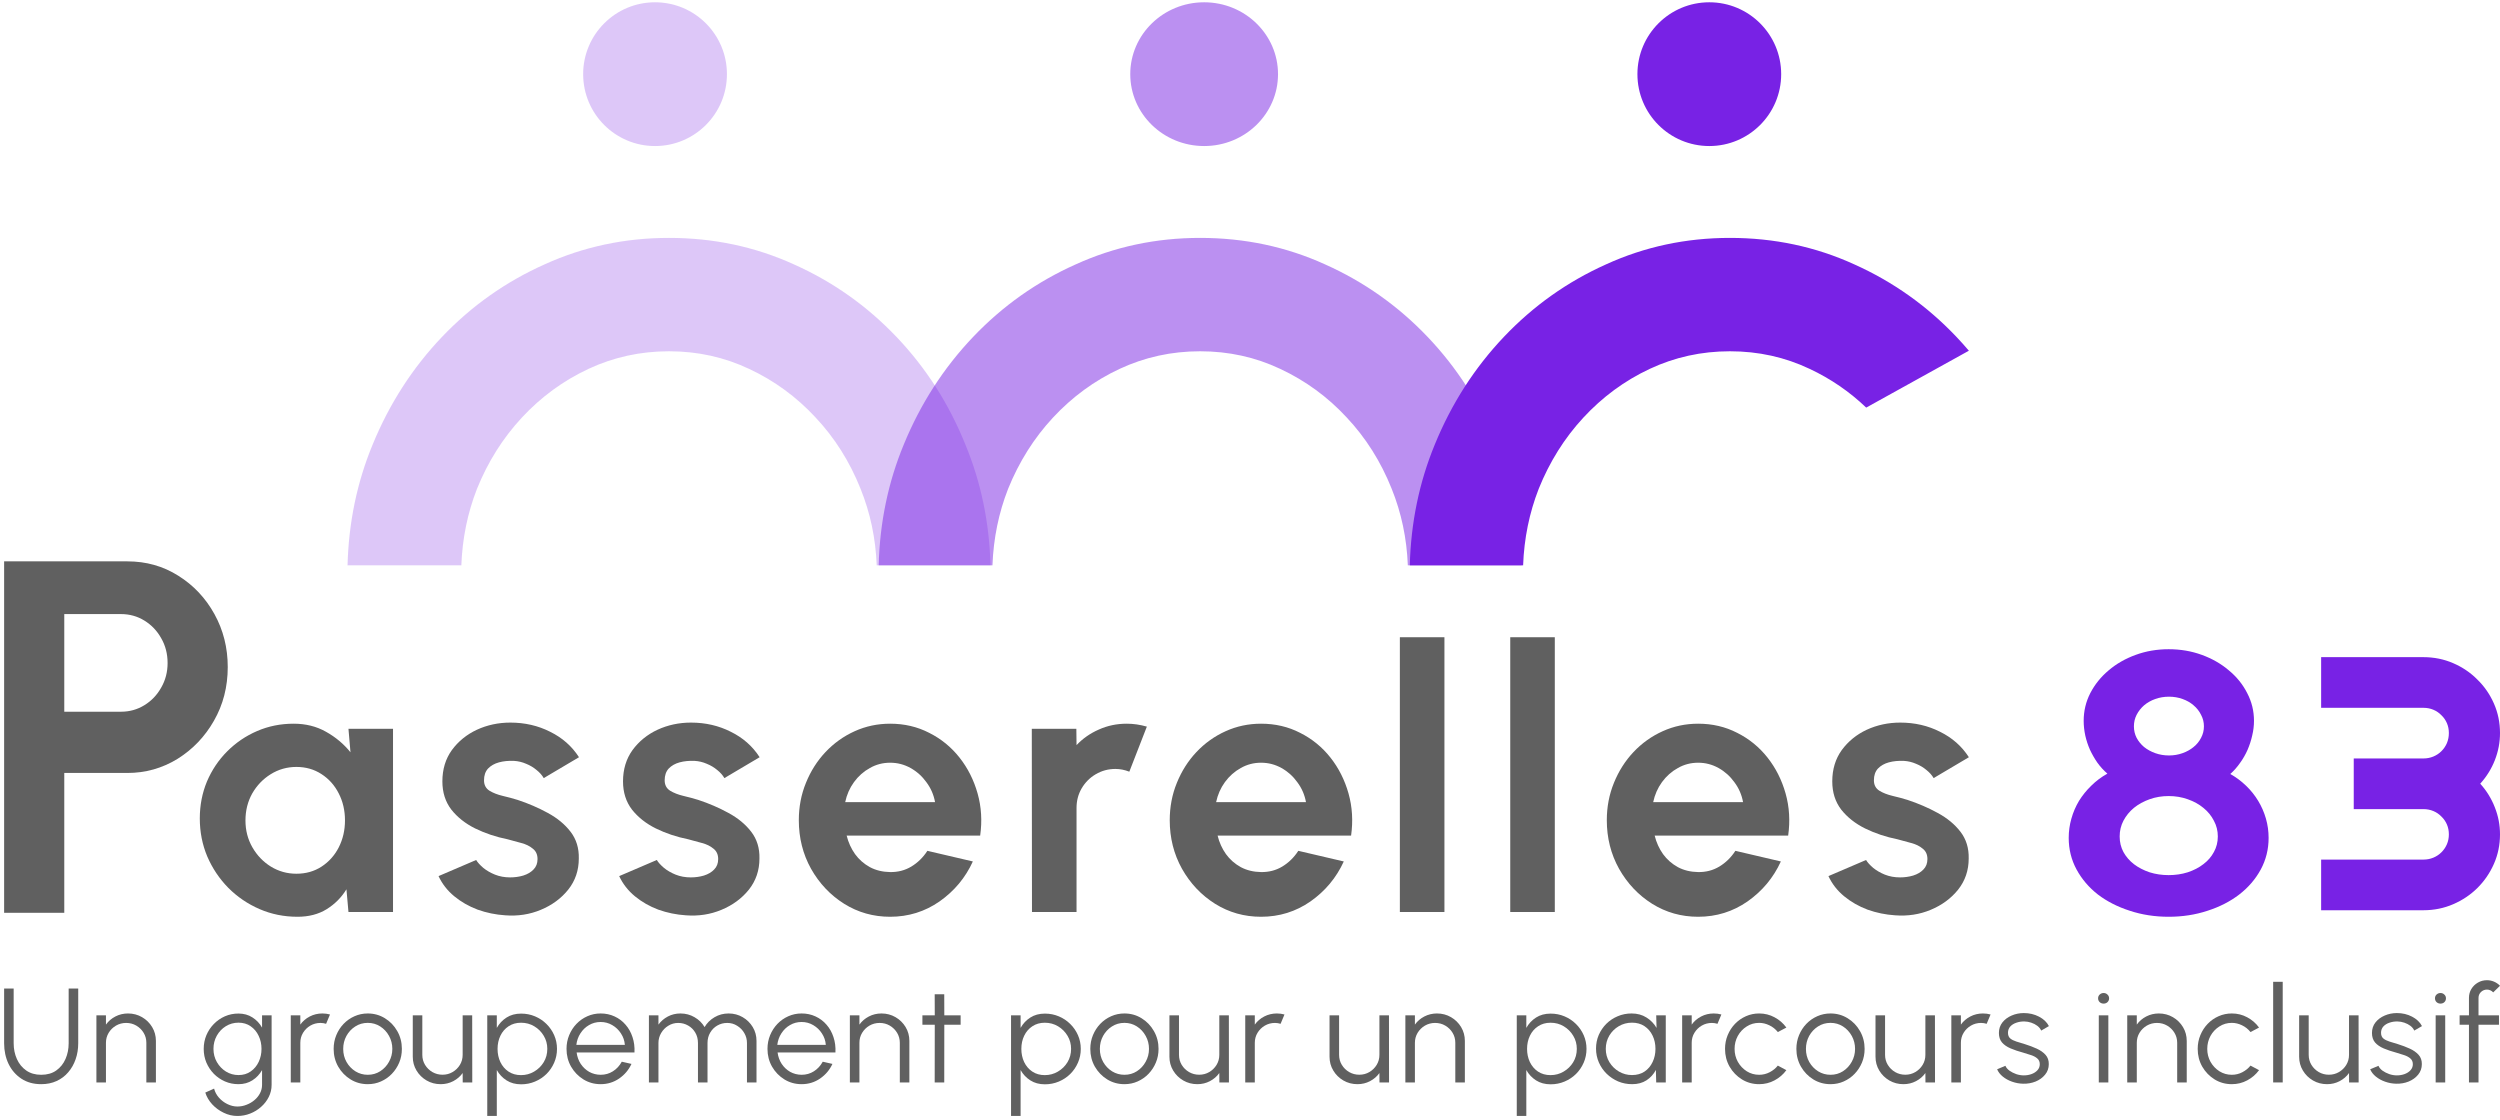 <svg xmlns:xlink="http://www.w3.org/1999/xlink" xmlns="http://www.w3.org/2000/svg" width="163" height="73" viewBox="0 0 163 73" fill="none">
<path d="M0.269 59.513V36.601H8.306C9.528 36.601 10.632 36.911 11.618 37.533C12.615 38.155 13.402 38.99 13.981 40.038C14.56 41.085 14.849 42.236 14.849 43.491C14.849 44.778 14.549 45.946 13.949 46.993C13.36 48.03 12.567 48.859 11.57 49.481C10.573 50.092 9.485 50.397 8.306 50.397H4.191V59.513H0.269ZM4.191 46.404H7.889C8.446 46.404 8.955 46.262 9.416 45.978C9.877 45.695 10.241 45.313 10.509 44.833C10.787 44.353 10.927 43.818 10.927 43.229C10.927 42.629 10.787 42.089 10.509 41.609C10.241 41.129 9.877 40.747 9.416 40.463C8.955 40.179 8.446 40.038 7.889 40.038H4.191V46.404Z" fill="#606060"/>
<path d="M22.72 47.519H25.625V59.463H22.72L22.588 57.982C22.263 58.516 21.83 58.949 21.291 59.284C20.759 59.61 20.128 59.773 19.397 59.773C18.516 59.773 17.691 59.606 16.921 59.272C16.151 58.938 15.472 58.476 14.884 57.886C14.305 57.297 13.848 56.616 13.515 55.844C13.19 55.072 13.027 54.244 13.027 53.36C13.027 52.508 13.182 51.708 13.491 50.959C13.809 50.211 14.249 49.554 14.813 48.989C15.377 48.423 16.027 47.981 16.766 47.663C17.504 47.344 18.298 47.185 19.147 47.185C19.933 47.185 20.636 47.36 21.255 47.711C21.882 48.061 22.414 48.507 22.851 49.048L22.72 47.519ZM19.326 56.967C19.945 56.967 20.493 56.812 20.969 56.501C21.445 56.19 21.819 55.772 22.088 55.247C22.358 54.713 22.493 54.128 22.493 53.491C22.493 52.846 22.358 52.261 22.088 51.736C21.819 51.202 21.441 50.78 20.957 50.469C20.481 50.159 19.937 50.004 19.326 50.004C18.715 50.004 18.155 50.163 17.647 50.481C17.147 50.792 16.746 51.21 16.444 51.736C16.151 52.261 16.004 52.846 16.004 53.491C16.004 54.136 16.154 54.721 16.456 55.247C16.758 55.772 17.159 56.19 17.659 56.501C18.167 56.812 18.723 56.967 19.326 56.967Z" fill="#606060"/>
<path d="M32.939 59.678C32.32 59.638 31.721 59.515 31.141 59.308C30.57 59.093 30.062 58.802 29.617 58.436C29.173 58.07 28.831 57.632 28.593 57.122L31.046 56.071C31.141 56.23 31.296 56.401 31.51 56.585C31.725 56.76 31.979 56.907 32.273 57.026C32.574 57.146 32.904 57.206 33.261 57.206C33.562 57.206 33.848 57.166 34.118 57.086C34.396 56.999 34.618 56.867 34.785 56.692C34.96 56.517 35.047 56.29 35.047 56.011C35.047 55.717 34.944 55.49 34.737 55.331C34.539 55.163 34.285 55.04 33.975 54.96C33.674 54.873 33.38 54.793 33.094 54.721C32.34 54.57 31.637 54.335 30.986 54.017C30.343 53.698 29.823 53.288 29.427 52.786C29.038 52.277 28.843 51.664 28.843 50.947C28.843 50.159 29.049 49.478 29.462 48.905C29.883 48.332 30.427 47.89 31.094 47.579C31.768 47.269 32.495 47.113 33.273 47.113C34.217 47.113 35.083 47.312 35.869 47.711C36.662 48.101 37.289 48.654 37.75 49.371L35.452 50.732C35.341 50.541 35.186 50.366 34.987 50.207C34.789 50.039 34.563 49.904 34.309 49.801C34.055 49.689 33.789 49.626 33.511 49.609C33.154 49.594 32.828 49.626 32.535 49.705C32.241 49.785 32.003 49.92 31.82 50.111C31.645 50.302 31.558 50.557 31.558 50.876C31.558 51.178 31.677 51.405 31.915 51.556C32.153 51.7 32.439 51.811 32.773 51.891C33.114 51.97 33.439 52.058 33.749 52.154C34.448 52.384 35.102 52.667 35.714 53.002C36.333 53.336 36.829 53.746 37.202 54.232C37.575 54.717 37.754 55.299 37.738 55.975C37.738 56.748 37.508 57.425 37.047 58.006C36.587 58.579 35.992 59.017 35.261 59.32C34.539 59.622 33.765 59.742 32.939 59.678Z" fill="#606060"/>
<path d="M44.718 59.678C44.098 59.638 43.499 59.515 42.919 59.308C42.348 59.093 41.84 58.802 41.395 58.436C40.951 58.07 40.609 57.632 40.371 57.122L42.824 56.071C42.919 56.23 43.074 56.401 43.289 56.585C43.503 56.76 43.757 56.907 44.051 57.026C44.352 57.146 44.682 57.206 45.039 57.206C45.341 57.206 45.627 57.166 45.896 57.086C46.174 56.999 46.397 56.867 46.563 56.692C46.738 56.517 46.825 56.29 46.825 56.011C46.825 55.717 46.722 55.49 46.516 55.331C46.317 55.163 46.063 55.04 45.754 54.96C45.452 54.873 45.158 54.793 44.872 54.721C44.118 54.57 43.416 54.335 42.765 54.017C42.122 53.698 41.602 53.288 41.205 52.786C40.816 52.277 40.621 51.664 40.621 50.947C40.621 50.159 40.828 49.478 41.24 48.905C41.661 48.332 42.205 47.89 42.872 47.579C43.547 47.269 44.273 47.113 45.051 47.113C45.996 47.113 46.861 47.312 47.647 47.711C48.441 48.101 49.068 48.654 49.528 49.371L47.23 50.732C47.119 50.541 46.964 50.366 46.766 50.207C46.567 50.039 46.341 49.904 46.087 49.801C45.833 49.689 45.567 49.626 45.289 49.609C44.932 49.594 44.606 49.626 44.313 49.705C44.019 49.785 43.781 49.92 43.598 50.111C43.424 50.302 43.336 50.557 43.336 50.876C43.336 51.178 43.455 51.405 43.694 51.556C43.932 51.7 44.217 51.811 44.551 51.891C44.892 51.97 45.218 52.058 45.527 52.154C46.226 52.384 46.881 52.667 47.492 53.002C48.111 53.336 48.607 53.746 48.98 54.232C49.353 54.717 49.532 55.299 49.516 55.975C49.516 56.748 49.286 57.425 48.826 58.006C48.365 58.579 47.77 59.017 47.039 59.32C46.317 59.622 45.543 59.742 44.718 59.678Z" fill="#606060"/>
<path d="M58.036 59.773C56.941 59.773 55.941 59.491 55.036 58.925C54.139 58.36 53.42 57.6 52.88 56.644C52.348 55.689 52.083 54.634 52.083 53.479C52.083 52.611 52.237 51.799 52.547 51.043C52.856 50.278 53.281 49.609 53.821 49.036C54.369 48.455 55.004 48.001 55.726 47.675C56.449 47.348 57.219 47.185 58.036 47.185C58.965 47.185 59.815 47.384 60.584 47.782C61.362 48.172 62.021 48.71 62.561 49.395C63.101 50.079 63.494 50.86 63.74 51.736C63.986 52.611 64.042 53.527 63.907 54.483H55.202C55.313 54.928 55.496 55.331 55.75 55.689C56.004 56.039 56.326 56.322 56.715 56.537C57.103 56.744 57.544 56.851 58.036 56.859C58.544 56.867 59.005 56.748 59.417 56.501C59.838 56.246 60.188 55.904 60.465 55.474L63.43 56.167C62.946 57.226 62.224 58.093 61.263 58.77C60.303 59.439 59.227 59.773 58.036 59.773ZM55.107 52.297H60.965C60.878 51.819 60.692 51.389 60.406 51.007C60.128 50.617 59.783 50.306 59.37 50.075C58.957 49.844 58.513 49.729 58.036 49.729C57.56 49.729 57.119 49.844 56.715 50.075C56.31 50.298 55.964 50.605 55.679 50.995C55.401 51.377 55.21 51.811 55.107 52.297Z" fill="#606060"/>
<path d="M67.285 59.463L67.273 47.519H70.178L70.19 48.582C70.595 48.152 71.079 47.814 71.643 47.567C72.207 47.312 72.814 47.185 73.465 47.185C73.901 47.185 74.338 47.249 74.775 47.376L73.632 50.314C73.33 50.195 73.028 50.135 72.727 50.135C72.258 50.135 71.83 50.251 71.441 50.481C71.06 50.704 70.754 51.011 70.524 51.401C70.301 51.783 70.19 52.209 70.19 52.679V59.463H67.285Z" fill="#606060"/>
<path d="M82.221 59.773C81.125 59.773 80.125 59.491 79.22 58.925C78.323 58.36 77.605 57.6 77.065 56.644C76.533 55.689 76.267 54.634 76.267 53.479C76.267 52.611 76.422 51.799 76.731 51.043C77.041 50.278 77.466 49.609 78.005 49.036C78.553 48.455 79.188 48.001 79.911 47.675C80.633 47.348 81.403 47.185 82.221 47.185C83.149 47.185 83.999 47.384 84.769 47.782C85.547 48.172 86.206 48.71 86.746 49.395C87.285 50.079 87.678 50.86 87.924 51.736C88.17 52.611 88.226 53.527 88.091 54.483H79.387C79.498 54.928 79.68 55.331 79.934 55.689C80.188 56.039 80.51 56.322 80.899 56.537C81.288 56.744 81.728 56.851 82.221 56.859C82.729 56.867 83.189 56.748 83.602 56.501C84.023 56.246 84.372 55.904 84.65 55.474L87.615 56.167C87.13 57.226 86.408 58.093 85.448 58.77C84.487 59.439 83.411 59.773 82.221 59.773ZM79.291 52.297H85.15C85.062 51.819 84.876 51.389 84.59 51.007C84.312 50.617 83.967 50.306 83.554 50.075C83.141 49.844 82.697 49.729 82.221 49.729C81.744 49.729 81.304 49.844 80.899 50.075C80.494 50.298 80.149 50.605 79.863 50.995C79.585 51.377 79.395 51.811 79.291 52.297Z" fill="#606060"/>
<path d="M91.271 59.463V41.548H94.177V59.463H91.271Z" fill="#606060"/>
<path d="M98.468 59.463V41.548H101.373V59.463H98.468Z" fill="#606060"/>
<path d="M110.718 59.773C109.622 59.773 108.622 59.491 107.717 58.925C106.82 58.36 106.102 57.6 105.562 56.644C105.03 55.689 104.764 54.634 104.764 53.479C104.764 52.611 104.919 51.799 105.228 51.043C105.538 50.278 105.963 49.609 106.502 49.036C107.05 48.455 107.685 48.001 108.408 47.675C109.13 47.348 109.9 47.185 110.718 47.185C111.647 47.185 112.496 47.384 113.266 47.782C114.044 48.172 114.703 48.71 115.243 49.395C115.782 50.079 116.175 50.86 116.421 51.736C116.668 52.611 116.723 53.527 116.588 54.483H107.884C107.995 54.928 108.177 55.331 108.431 55.689C108.686 56.039 109.007 56.322 109.396 56.537C109.785 56.744 110.226 56.851 110.718 56.859C111.226 56.867 111.686 56.748 112.099 56.501C112.52 56.246 112.869 55.904 113.147 55.474L116.112 56.167C115.628 57.226 114.905 58.093 113.945 58.77C112.984 59.439 111.908 59.773 110.718 59.773ZM107.788 52.297H113.647C113.56 51.819 113.373 51.389 113.087 51.007C112.809 50.617 112.464 50.306 112.051 50.075C111.639 49.844 111.194 49.729 110.718 49.729C110.241 49.729 109.801 49.844 109.396 50.075C108.991 50.298 108.646 50.605 108.36 50.995C108.082 51.377 107.892 51.811 107.788 52.297Z" fill="#606060"/>
<path d="M123.56 59.678C122.941 59.638 122.342 59.515 121.762 59.308C121.191 59.093 120.683 58.802 120.238 58.436C119.793 58.07 119.452 57.632 119.214 57.122L121.667 56.071C121.762 56.23 121.917 56.401 122.131 56.585C122.346 56.76 122.6 56.907 122.893 57.026C123.195 57.146 123.524 57.206 123.882 57.206C124.183 57.206 124.469 57.166 124.739 57.086C125.017 56.999 125.239 56.867 125.406 56.692C125.58 56.517 125.668 56.29 125.668 56.011C125.668 55.717 125.565 55.49 125.358 55.331C125.16 55.163 124.906 55.04 124.596 54.96C124.294 54.873 124.001 54.793 123.715 54.721C122.961 54.57 122.258 54.335 121.607 54.017C120.964 53.698 120.444 53.288 120.047 52.786C119.658 52.277 119.464 51.664 119.464 50.947C119.464 50.159 119.67 49.478 120.083 48.905C120.504 48.332 121.048 47.89 121.714 47.579C122.389 47.269 123.116 47.113 123.894 47.113C124.838 47.113 125.704 47.312 126.489 47.711C127.283 48.101 127.91 48.654 128.371 49.371L126.073 50.732C125.962 50.541 125.807 50.366 125.608 50.207C125.41 50.039 125.184 49.904 124.93 49.801C124.675 49.689 124.41 49.626 124.132 49.609C123.774 49.594 123.449 49.626 123.155 49.705C122.862 49.785 122.623 49.92 122.441 50.111C122.266 50.302 122.179 50.557 122.179 50.876C122.179 51.178 122.298 51.405 122.536 51.556C122.774 51.7 123.06 51.811 123.393 51.891C123.735 51.97 124.06 52.058 124.37 52.154C125.068 52.384 125.723 52.667 126.335 53.002C126.954 53.336 127.45 53.746 127.823 54.232C128.196 54.717 128.375 55.299 128.359 55.975C128.359 56.748 128.129 57.425 127.668 58.006C127.208 58.579 126.612 59.017 125.882 59.32C125.16 59.622 124.386 59.742 123.56 59.678Z" fill="#606060"/>
<path d="M147.913 54.63C147.913 55.374 147.742 56.06 147.402 56.69C147.061 57.319 146.592 57.863 145.996 58.324C145.408 58.776 144.718 59.129 143.929 59.382C143.139 59.643 142.295 59.773 141.396 59.773C140.498 59.773 139.654 59.643 138.864 59.382C138.074 59.129 137.381 58.776 136.785 58.324C136.196 57.863 135.732 57.319 135.391 56.69C135.05 56.06 134.88 55.374 134.88 54.63C134.88 54.2 134.938 53.782 135.054 53.376C135.17 52.961 135.337 52.574 135.554 52.213C135.778 51.853 136.045 51.523 136.355 51.224C136.665 50.917 137.013 50.656 137.401 50.441C137.161 50.234 136.944 49.996 136.75 49.728C136.564 49.459 136.402 49.175 136.262 48.876C136.131 48.577 136.03 48.27 135.96 47.956C135.891 47.633 135.856 47.315 135.856 47.001C135.856 46.356 135.999 45.754 136.286 45.194C136.58 44.626 136.979 44.131 137.482 43.709C137.985 43.28 138.574 42.942 139.248 42.697C139.921 42.451 140.638 42.329 141.396 42.329C142.163 42.329 142.883 42.451 143.557 42.697C144.231 42.942 144.819 43.28 145.322 43.709C145.834 44.131 146.232 44.626 146.519 45.194C146.813 45.754 146.96 46.356 146.96 47.001C146.96 47.315 146.922 47.633 146.844 47.956C146.774 48.27 146.674 48.581 146.542 48.888C146.41 49.187 146.248 49.471 146.054 49.739C145.868 50.008 145.655 50.249 145.415 50.464C145.795 50.679 146.139 50.936 146.449 51.235C146.759 51.534 147.022 51.864 147.239 52.225C147.456 52.585 147.622 52.969 147.739 53.376C147.855 53.782 147.913 54.2 147.913 54.63ZM143.696 47.357C143.696 47.089 143.634 46.839 143.51 46.609C143.394 46.371 143.232 46.164 143.023 45.988C142.821 45.811 142.581 45.673 142.302 45.574C142.024 45.474 141.729 45.424 141.42 45.424C141.102 45.424 140.804 45.474 140.525 45.574C140.246 45.673 140.003 45.811 139.793 45.988C139.592 46.164 139.429 46.371 139.306 46.609C139.189 46.839 139.131 47.089 139.131 47.357C139.131 47.626 139.189 47.875 139.306 48.105C139.429 48.335 139.592 48.535 139.793 48.704C140.003 48.872 140.246 49.007 140.525 49.106C140.804 49.206 141.102 49.256 141.42 49.256C141.729 49.256 142.024 49.206 142.302 49.106C142.581 49.007 142.821 48.872 143.023 48.704C143.232 48.535 143.394 48.335 143.51 48.105C143.634 47.875 143.696 47.626 143.696 47.357ZM144.602 54.538C144.602 54.169 144.517 53.828 144.347 53.514C144.184 53.191 143.956 52.911 143.661 52.673C143.375 52.436 143.034 52.248 142.639 52.11C142.252 51.972 141.838 51.903 141.396 51.903C140.955 51.903 140.541 51.972 140.154 52.11C139.766 52.248 139.426 52.436 139.131 52.673C138.845 52.911 138.616 53.191 138.446 53.514C138.283 53.828 138.202 54.169 138.202 54.538C138.202 54.906 138.283 55.243 138.446 55.55C138.616 55.857 138.845 56.122 139.131 56.344C139.426 56.567 139.766 56.743 140.154 56.874C140.541 56.996 140.955 57.058 141.396 57.058C141.838 57.058 142.252 56.996 142.639 56.874C143.034 56.743 143.375 56.567 143.661 56.344C143.956 56.122 144.184 55.857 144.347 55.55C144.517 55.243 144.602 54.906 144.602 54.538Z" fill="#7822E5"/>
<path d="M163 54.4C163 55.082 162.868 55.723 162.605 56.321C162.342 56.92 161.982 57.445 161.525 57.898C161.076 58.343 160.549 58.696 159.945 58.956C159.341 59.217 158.695 59.348 158.005 59.348H151.338V56.045H158.005C158.238 56.045 158.454 56.003 158.656 55.919C158.857 55.834 159.031 55.719 159.178 55.573C159.333 55.42 159.453 55.243 159.539 55.044C159.624 54.844 159.666 54.63 159.666 54.4C159.666 54.169 159.624 53.955 159.539 53.755C159.453 53.556 159.333 53.383 159.178 53.237C159.031 53.084 158.857 52.965 158.656 52.881C158.454 52.796 158.238 52.754 158.005 52.754H153.464V49.452H158.005C158.238 49.452 158.454 49.409 158.656 49.325C158.857 49.241 159.031 49.126 159.178 48.98C159.333 48.826 159.453 48.65 159.539 48.45C159.624 48.243 159.666 48.025 159.666 47.794C159.666 47.564 159.624 47.35 159.539 47.15C159.453 46.951 159.333 46.778 159.178 46.632C159.031 46.479 158.857 46.36 158.656 46.276C158.454 46.191 158.238 46.149 158.005 46.149H151.338V42.846H158.005C158.695 42.846 159.341 42.977 159.945 43.238C160.549 43.498 161.076 43.855 161.525 44.308C161.982 44.753 162.342 45.274 162.605 45.873C162.868 46.471 163 47.112 163 47.794C163 48.401 162.888 48.991 162.663 49.567C162.439 50.134 162.121 50.644 161.711 51.097C162.121 51.55 162.439 52.064 162.663 52.639C162.888 53.207 163 53.794 163 54.4Z" fill="#7822E5"/>
<path fill-rule="evenodd" clip-rule="evenodd" d="M64.58 36.861C64.508 34.073 63.963 31.45 62.947 28.993C61.874 26.327 60.374 23.984 58.45 21.964C56.525 19.944 54.297 18.369 51.764 17.238C49.232 16.086 46.517 15.511 43.62 15.511C40.743 15.511 38.039 16.086 35.507 17.238C32.974 18.369 30.746 19.944 28.821 21.964C26.896 23.984 25.387 26.327 24.293 28.993C23.277 31.45 22.733 34.073 22.66 36.861H30.079C30.146 35.101 30.486 33.438 31.1 31.871C31.809 30.114 32.782 28.569 34.017 27.236C35.273 25.882 36.722 24.822 38.363 24.054C40.004 23.287 41.756 22.903 43.62 22.903C45.484 22.903 47.226 23.287 48.847 24.054C50.488 24.822 51.926 25.872 53.162 27.205C54.418 28.538 55.401 30.094 56.11 31.871C56.742 33.438 57.093 35.101 57.161 36.861H64.58Z" fill="#7822E5" fill-opacity="0.25"/>
<path fill-rule="evenodd" clip-rule="evenodd" d="M99.209 36.861C99.137 34.073 98.593 31.45 97.577 28.993C96.503 26.327 95.004 23.984 93.079 21.964C91.155 19.944 88.926 18.369 86.394 17.238C83.861 16.086 81.147 15.511 78.249 15.511C75.373 15.511 72.668 16.086 70.136 17.238C67.603 18.369 65.375 19.944 63.45 21.964C61.526 23.984 60.016 26.327 58.922 28.993C57.906 31.45 57.362 34.073 57.29 36.861H64.708C64.775 35.101 65.115 33.438 65.729 31.871C66.439 30.114 67.411 28.569 68.647 27.236C69.903 25.882 71.351 24.822 72.992 24.054C74.633 23.287 76.386 22.903 78.249 22.903C80.113 22.903 81.856 23.287 83.476 24.054C85.117 24.822 86.556 25.872 87.792 27.205C89.048 28.538 90.03 30.094 90.739 31.871C91.371 33.438 91.722 35.101 91.79 36.861H99.209Z" fill="#7822E5" fill-opacity="0.5"/>
<path fill-rule="evenodd" clip-rule="evenodd" d="M128.371 22.867C128.109 22.559 127.839 22.258 127.56 21.964C125.643 19.944 123.424 18.369 120.902 17.238C118.38 16.086 115.677 15.511 112.792 15.511C109.927 15.511 107.234 16.086 104.712 17.238C102.19 18.369 99.971 19.944 98.054 21.964C96.137 23.984 94.634 26.327 93.545 28.993C92.533 31.45 91.991 34.073 91.919 36.861H99.307C99.373 35.101 99.712 33.438 100.324 31.871C101.03 30.114 101.998 28.569 103.229 27.236C104.48 25.882 105.922 24.822 107.556 24.054C109.191 23.287 110.936 22.903 112.792 22.903C114.648 22.903 116.383 23.287 117.997 24.054C119.365 24.697 120.591 25.537 121.676 26.576L128.371 22.867Z" fill="#7822E5"/>
<path d="M47.396 4.835C47.396 7.424 45.297 9.522 42.709 9.522C40.121 9.522 38.022 7.424 38.022 4.835C38.022 2.247 40.121 0.149 42.709 0.149C45.297 0.149 47.396 2.247 47.396 4.835Z" fill="#7822E5" fill-opacity="0.25"/>
<path d="M83.327 4.835C83.327 7.424 81.17 9.522 78.51 9.522C75.85 9.522 73.693 7.424 73.693 4.835C73.693 2.247 75.85 0.149 78.51 0.149C81.17 0.149 83.327 2.247 83.327 4.835Z" fill="#7822E5" fill-opacity="0.5"/>
<path d="M116.133 4.835C116.133 7.424 114.035 9.522 111.447 9.522C108.858 9.522 106.76 7.424 106.76 4.835C106.76 2.247 108.858 0.149 111.447 0.149C114.035 0.149 116.133 2.247 116.133 4.835Z" fill="#7822E5"/>
<path d="M2.684 70.688C2.186 70.688 1.756 70.569 1.394 70.33C1.032 70.091 0.754 69.77 0.558 69.367C0.365 68.962 0.269 68.513 0.269 68.02V64.451H0.891V68.02C0.891 68.394 0.961 68.736 1.101 69.048C1.24 69.36 1.443 69.609 1.71 69.796C1.977 69.983 2.302 70.076 2.684 70.076C3.076 70.076 3.404 69.983 3.667 69.796C3.934 69.606 4.136 69.356 4.272 69.044C4.409 68.732 4.477 68.391 4.477 68.02V64.451H5.1V68.02C5.1 68.391 5.044 68.738 4.931 69.061C4.821 69.382 4.661 69.665 4.45 69.91C4.243 70.155 3.989 70.346 3.69 70.483C3.393 70.62 3.058 70.688 2.684 70.688Z" fill="#606060"/>
<path d="M10.165 67.867V70.575H9.542V67.99C9.542 67.751 9.483 67.533 9.364 67.338C9.245 67.143 9.087 66.987 8.888 66.87C8.689 66.753 8.468 66.695 8.225 66.695C7.985 66.695 7.764 66.753 7.562 66.87C7.364 66.987 7.205 67.143 7.086 67.338C6.968 67.533 6.908 67.751 6.908 67.99V70.575H6.286V66.201H6.908V66.804C7.066 66.583 7.27 66.406 7.522 66.275C7.774 66.144 8.049 66.078 8.345 66.078C8.68 66.078 8.986 66.159 9.262 66.319C9.538 66.479 9.757 66.695 9.92 66.966C10.083 67.237 10.165 67.538 10.165 67.867Z" fill="#606060"/>
<path d="M17.086 66.201H17.709V70.737C17.709 71.016 17.646 71.279 17.522 71.524C17.4 71.769 17.234 71.983 17.024 72.167C16.816 72.353 16.579 72.499 16.312 72.604C16.045 72.709 15.768 72.761 15.48 72.761C15.171 72.761 14.873 72.692 14.586 72.552C14.298 72.415 14.047 72.231 13.834 72.001C13.623 71.77 13.474 71.515 13.385 71.235L13.959 70.977C14.015 71.196 14.12 71.392 14.274 71.567C14.431 71.745 14.615 71.885 14.826 71.987C15.04 72.092 15.258 72.145 15.48 72.145C15.685 72.145 15.882 72.107 16.072 72.031C16.264 71.958 16.436 71.858 16.588 71.729C16.742 71.601 16.863 71.451 16.953 71.279C17.041 71.11 17.086 70.929 17.086 70.737V69.77C16.932 70.044 16.723 70.266 16.459 70.435C16.198 70.604 15.894 70.688 15.547 70.688C15.235 70.688 14.942 70.629 14.666 70.509C14.393 70.389 14.153 70.225 13.945 70.015C13.738 69.802 13.574 69.557 13.456 69.28C13.34 69.003 13.282 68.706 13.282 68.388C13.282 68.07 13.34 67.772 13.456 67.496C13.574 67.216 13.738 66.971 13.945 66.761C14.153 66.548 14.393 66.382 14.666 66.262C14.942 66.142 15.235 66.083 15.547 66.083C15.894 66.083 16.198 66.167 16.459 66.336C16.723 66.503 16.932 66.724 17.086 67.001V66.201ZM15.551 70.094C15.86 70.094 16.125 70.015 16.347 69.857C16.573 69.7 16.746 69.491 16.868 69.232C16.99 68.972 17.05 68.691 17.05 68.388C17.05 68.076 16.988 67.791 16.863 67.535C16.742 67.275 16.568 67.068 16.343 66.914C16.118 66.756 15.854 66.678 15.551 66.678C15.249 66.678 14.973 66.755 14.724 66.909C14.477 67.061 14.282 67.267 14.136 67.526C13.991 67.786 13.918 68.073 13.918 68.388C13.918 68.703 13.993 68.99 14.141 69.249C14.289 69.506 14.486 69.712 14.733 69.866C14.982 70.018 15.255 70.094 15.551 70.094Z" fill="#606060"/>
<path d="M18.958 70.575V66.201H19.581V66.804C19.738 66.583 19.942 66.406 20.195 66.275C20.447 66.144 20.721 66.078 21.018 66.078C21.19 66.078 21.356 66.1 21.516 66.144L21.262 66.752C21.138 66.714 21.016 66.695 20.898 66.695C20.657 66.695 20.436 66.753 20.235 66.87C20.036 66.987 19.877 67.143 19.759 67.338C19.64 67.533 19.581 67.751 19.581 67.99V70.575H18.958Z" fill="#606060"/>
<path d="M23.978 70.688C23.569 70.688 23.195 70.585 22.857 70.378C22.522 70.171 22.253 69.894 22.052 69.547C21.853 69.197 21.754 68.811 21.754 68.388C21.754 68.067 21.811 67.768 21.927 67.491C22.043 67.211 22.201 66.966 22.403 66.756C22.608 66.543 22.845 66.377 23.115 66.258C23.385 66.138 23.673 66.078 23.978 66.078C24.387 66.078 24.759 66.182 25.095 66.389C25.433 66.596 25.701 66.874 25.9 67.224C26.102 67.574 26.202 67.962 26.202 68.388C26.202 68.706 26.145 69.003 26.029 69.28C25.913 69.557 25.753 69.802 25.548 70.015C25.347 70.225 25.111 70.389 24.841 70.509C24.574 70.629 24.287 70.688 23.978 70.688ZM23.978 70.076C24.28 70.076 24.552 69.999 24.792 69.844C25.035 69.687 25.227 69.48 25.366 69.223C25.508 68.966 25.58 68.688 25.58 68.388C25.58 68.082 25.508 67.8 25.366 67.544C25.224 67.284 25.031 67.077 24.788 66.922C24.547 66.768 24.278 66.691 23.978 66.691C23.675 66.691 23.403 66.769 23.16 66.927C22.919 67.081 22.728 67.287 22.586 67.544C22.446 67.8 22.377 68.082 22.377 68.388C22.377 68.703 22.449 68.988 22.595 69.245C22.74 69.499 22.934 69.701 23.177 69.853C23.421 70.002 23.687 70.076 23.978 70.076Z" fill="#606060"/>
<path d="M26.913 68.9V66.201H27.535V68.777C27.535 69.016 27.595 69.233 27.713 69.429C27.832 69.624 27.991 69.78 28.189 69.897C28.391 70.013 28.612 70.072 28.852 70.072C29.095 70.072 29.315 70.013 29.511 69.897C29.709 69.78 29.868 69.624 29.987 69.429C30.105 69.233 30.165 69.016 30.165 68.777V66.201H30.787L30.792 70.575H30.169L30.165 69.962C30.007 70.184 29.803 70.36 29.551 70.492C29.301 70.623 29.029 70.688 28.732 70.688C28.397 70.688 28.091 70.608 27.816 70.448C27.54 70.287 27.32 70.072 27.157 69.8C26.994 69.529 26.913 69.229 26.913 68.9Z" fill="#606060"/>
<path d="M32.392 72.761H31.769V66.201H32.392V67.019C32.546 66.742 32.757 66.517 33.024 66.345C33.291 66.173 33.608 66.087 33.976 66.087C34.299 66.087 34.602 66.147 34.883 66.266C35.168 66.386 35.417 66.552 35.631 66.765C35.844 66.975 36.012 67.219 36.133 67.496C36.255 67.772 36.316 68.07 36.316 68.388C36.316 68.706 36.255 69.004 36.133 69.284C36.012 69.564 35.844 69.811 35.631 70.023C35.417 70.234 35.168 70.398 34.883 70.518C34.602 70.637 34.299 70.697 33.976 70.697C33.608 70.697 33.291 70.611 33.024 70.439C32.757 70.267 32.546 70.043 32.392 69.766V72.761ZM33.971 66.682C33.66 66.682 33.389 66.759 33.157 66.914C32.929 67.065 32.752 67.269 32.628 67.526C32.503 67.783 32.441 68.07 32.441 68.388C32.441 68.7 32.502 68.986 32.623 69.245C32.748 69.504 32.924 69.712 33.153 69.866C33.384 70.021 33.657 70.098 33.971 70.098C34.28 70.098 34.563 70.022 34.821 69.87C35.082 69.719 35.291 69.515 35.448 69.258C35.606 68.999 35.684 68.709 35.684 68.388C35.684 68.076 35.607 67.791 35.453 67.535C35.299 67.275 35.093 67.068 34.834 66.914C34.576 66.759 34.289 66.682 33.971 66.682Z" fill="#606060"/>
<path d="M39.161 70.688C38.752 70.688 38.379 70.585 38.04 70.378C37.705 70.171 37.437 69.894 37.235 69.547C37.036 69.197 36.937 68.811 36.937 68.388C36.937 68.067 36.995 67.768 37.111 67.491C37.226 67.211 37.385 66.966 37.587 66.756C37.791 66.543 38.029 66.377 38.298 66.258C38.568 66.138 38.856 66.078 39.161 66.078C39.491 66.078 39.793 66.142 40.069 66.271C40.348 66.399 40.587 66.578 40.785 66.809C40.987 67.039 41.138 67.309 41.239 67.618C41.343 67.927 41.386 68.261 41.368 68.62H37.596C37.631 68.897 37.72 69.144 37.862 69.363C38.008 69.582 38.192 69.755 38.414 69.884C38.639 70.009 38.889 70.073 39.161 70.076C39.458 70.076 39.725 70 39.962 69.849C40.203 69.697 40.395 69.489 40.541 69.223L41.172 69.367C40.994 69.755 40.726 70.073 40.367 70.321C40.008 70.566 39.606 70.688 39.161 70.688ZM37.578 68.125H40.741C40.72 67.854 40.636 67.606 40.487 67.382C40.342 67.154 40.154 66.974 39.922 66.839C39.691 66.702 39.437 66.634 39.161 66.634C38.886 66.634 38.634 66.701 38.405 66.835C38.177 66.966 37.99 67.146 37.845 67.373C37.699 67.597 37.61 67.848 37.578 68.125Z" fill="#606060"/>
<path d="M42.309 70.575V66.201H42.931V66.804C43.092 66.583 43.296 66.406 43.545 66.275C43.794 66.144 44.067 66.078 44.364 66.078C44.699 66.078 45.006 66.16 45.285 66.323C45.564 66.484 45.782 66.698 45.939 66.966C46.096 66.698 46.312 66.484 46.588 66.323C46.864 66.16 47.17 66.078 47.505 66.078C47.84 66.078 48.145 66.159 48.421 66.319C48.697 66.479 48.916 66.695 49.08 66.966C49.243 67.237 49.324 67.538 49.324 67.867V70.575H48.702V68.003C48.702 67.77 48.644 67.554 48.528 67.356C48.412 67.157 48.257 66.998 48.061 66.879C47.868 66.756 47.653 66.695 47.416 66.695C47.178 66.695 46.962 66.752 46.766 66.866C46.574 66.976 46.419 67.131 46.304 67.329C46.188 67.525 46.13 67.749 46.13 68.003V70.575H45.507V68.003C45.507 67.749 45.449 67.525 45.334 67.329C45.218 67.131 45.062 66.976 44.867 66.866C44.671 66.752 44.454 66.695 44.217 66.695C43.983 66.695 43.768 66.756 43.572 66.879C43.376 66.998 43.221 67.157 43.105 67.356C42.989 67.554 42.931 67.77 42.931 68.003V70.575H42.309Z" fill="#606060"/>
<path d="M52.264 70.688C51.855 70.688 51.481 70.585 51.143 70.378C50.808 70.171 50.539 69.894 50.338 69.547C50.139 69.197 50.04 68.811 50.04 68.388C50.04 68.067 50.098 67.768 50.213 67.491C50.329 67.211 50.488 66.966 50.689 66.756C50.894 66.543 51.131 66.377 51.401 66.258C51.671 66.138 51.959 66.078 52.264 66.078C52.593 66.078 52.896 66.142 53.172 66.271C53.45 66.399 53.689 66.578 53.888 66.809C54.09 67.039 54.241 67.309 54.342 67.618C54.446 67.927 54.489 68.261 54.471 68.62H50.698C50.734 68.897 50.823 69.144 50.965 69.363C51.11 69.582 51.294 69.755 51.517 69.884C51.742 70.009 51.991 70.073 52.264 70.076C52.561 70.076 52.828 70 53.065 69.849C53.305 69.697 53.498 69.489 53.643 69.223L54.275 69.367C54.097 69.755 53.829 70.073 53.47 70.321C53.111 70.566 52.709 70.688 52.264 70.688ZM50.68 68.125H53.843C53.823 67.854 53.738 67.606 53.59 67.382C53.444 67.154 53.256 66.974 53.025 66.839C52.794 66.702 52.54 66.634 52.264 66.634C51.988 66.634 51.736 66.701 51.508 66.835C51.279 66.966 51.093 67.146 50.947 67.373C50.802 67.597 50.713 67.848 50.68 68.125Z" fill="#606060"/>
<path d="M59.291 67.867V70.575H58.668V67.99C58.668 67.751 58.608 67.533 58.49 67.338C58.371 67.143 58.212 66.987 58.014 66.87C57.815 66.753 57.594 66.695 57.351 66.695C57.111 66.695 56.89 66.753 56.688 66.87C56.489 66.987 56.331 67.143 56.212 67.338C56.093 67.533 56.034 67.751 56.034 67.99V70.575H55.411V66.201H56.034V66.804C56.191 66.583 56.396 66.406 56.648 66.275C56.9 66.144 57.174 66.078 57.471 66.078C57.806 66.078 58.112 66.159 58.388 66.319C58.663 66.479 58.883 66.695 59.046 66.966C59.209 67.237 59.291 67.538 59.291 67.867Z" fill="#606060"/>
<path d="M62.633 66.813H61.569L61.565 70.575H60.942L60.947 66.813H60.141V66.201H60.947L60.942 64.827H61.565L61.569 66.201H62.633V66.813Z" fill="#606060"/>
<path d="M66.543 72.761H65.92V66.201H66.543V67.019C66.697 66.742 66.908 66.517 67.175 66.345C67.442 66.173 67.759 66.087 68.127 66.087C68.45 66.087 68.752 66.147 69.034 66.266C69.319 66.386 69.568 66.552 69.781 66.765C69.995 66.975 70.163 67.219 70.284 67.496C70.406 67.772 70.467 68.07 70.467 68.388C70.467 68.706 70.406 69.004 70.284 69.284C70.163 69.564 69.995 69.811 69.781 70.023C69.568 70.234 69.319 70.398 69.034 70.518C68.752 70.637 68.45 70.697 68.127 70.697C67.759 70.697 67.442 70.611 67.175 70.439C66.908 70.267 66.697 70.043 66.543 69.766V72.761ZM68.122 66.682C67.811 66.682 67.539 66.759 67.308 66.914C67.08 67.065 66.903 67.269 66.779 67.526C66.654 67.783 66.592 68.07 66.592 68.388C66.592 68.7 66.653 68.986 66.774 69.245C66.899 69.504 67.075 69.712 67.304 69.866C67.535 70.021 67.808 70.098 68.122 70.098C68.431 70.098 68.714 70.022 68.972 69.87C69.233 69.719 69.442 69.515 69.599 69.258C69.756 68.999 69.835 68.709 69.835 68.388C69.835 68.076 69.758 67.791 69.604 67.535C69.449 67.275 69.243 67.068 68.985 66.914C68.727 66.759 68.439 66.682 68.122 66.682Z" fill="#606060"/>
<path d="M73.312 70.688C72.903 70.688 72.529 70.585 72.191 70.378C71.856 70.171 71.588 69.894 71.386 69.547C71.187 69.197 71.088 68.811 71.088 68.388C71.088 68.067 71.146 67.768 71.261 67.491C71.377 67.211 71.536 66.966 71.737 66.756C71.942 66.543 72.179 66.377 72.449 66.258C72.719 66.138 73.007 66.078 73.312 66.078C73.722 66.078 74.094 66.182 74.429 66.389C74.767 66.596 75.035 66.874 75.234 67.224C75.436 67.574 75.537 67.962 75.537 68.388C75.537 68.706 75.479 69.003 75.363 69.28C75.248 69.557 75.087 69.802 74.883 70.015C74.681 70.225 74.445 70.389 74.175 70.509C73.908 70.629 73.621 70.688 73.312 70.688ZM73.312 70.076C73.615 70.076 73.886 69.999 74.126 69.844C74.37 69.687 74.561 69.48 74.7 69.223C74.843 68.966 74.914 68.688 74.914 68.388C74.914 68.082 74.843 67.8 74.7 67.544C74.558 67.284 74.365 67.077 74.122 66.922C73.882 66.768 73.612 66.691 73.312 66.691C73.01 66.691 72.737 66.769 72.494 66.927C72.253 67.081 72.062 67.287 71.92 67.544C71.78 67.8 71.711 68.082 71.711 68.388C71.711 68.703 71.783 68.988 71.929 69.245C72.074 69.499 72.268 69.701 72.511 69.853C72.755 70.002 73.022 70.076 73.312 70.076Z" fill="#606060"/>
<path d="M76.247 68.9V66.201H76.87V68.777C76.87 69.016 76.929 69.233 77.047 69.429C77.166 69.624 77.325 69.78 77.523 69.897C77.725 70.013 77.946 70.072 78.186 70.072C78.43 70.072 78.649 70.013 78.845 69.897C79.043 69.78 79.202 69.624 79.321 69.429C79.439 69.233 79.499 69.016 79.499 68.777V66.201H80.122L80.126 70.575H79.503L79.499 69.962C79.341 70.184 79.137 70.36 78.885 70.492C78.636 70.623 78.363 70.688 78.066 70.688C77.731 70.688 77.426 70.608 77.15 70.448C76.874 70.287 76.654 70.072 76.491 69.8C76.328 69.529 76.247 69.229 76.247 68.9Z" fill="#606060"/>
<path d="M81.19 70.575V66.201H81.813V66.804C81.97 66.583 82.175 66.406 82.427 66.275C82.679 66.144 82.954 66.078 83.25 66.078C83.422 66.078 83.588 66.1 83.748 66.144L83.495 66.752C83.37 66.714 83.249 66.695 83.13 66.695C82.89 66.695 82.669 66.753 82.467 66.87C82.269 66.987 82.11 67.143 81.991 67.338C81.873 67.533 81.813 67.751 81.813 67.99V70.575H81.19Z" fill="#606060"/>
<path d="M86.686 68.9V66.201H87.309V68.777C87.309 69.016 87.368 69.233 87.487 69.429C87.605 69.624 87.764 69.78 87.963 69.897C88.164 70.013 88.385 70.072 88.626 70.072C88.869 70.072 89.088 70.013 89.284 69.897C89.483 69.78 89.641 69.624 89.76 69.429C89.879 69.233 89.938 69.016 89.938 68.777V66.201H90.561L90.565 70.575H89.942L89.938 69.962C89.781 70.184 89.576 70.36 89.324 70.492C89.075 70.623 88.802 70.688 88.505 70.688C88.17 70.688 87.865 70.608 87.589 70.448C87.313 70.287 87.094 70.072 86.931 69.8C86.767 69.529 86.686 69.229 86.686 68.9Z" fill="#606060"/>
<path d="M95.509 67.867V70.575H94.886V67.99C94.886 67.751 94.827 67.533 94.708 67.338C94.59 67.143 94.431 66.987 94.232 66.87C94.034 66.753 93.812 66.695 93.569 66.695C93.329 66.695 93.108 66.753 92.906 66.87C92.708 66.987 92.549 67.143 92.43 67.338C92.312 67.533 92.252 67.751 92.252 67.99V70.575H91.63V66.201H92.252V66.804C92.41 66.583 92.614 66.406 92.866 66.275C93.118 66.144 93.393 66.078 93.689 66.078C94.025 66.078 94.33 66.159 94.606 66.319C94.882 66.479 95.101 66.695 95.264 66.966C95.427 67.237 95.509 67.538 95.509 67.867Z" fill="#606060"/>
<path d="M99.516 72.761H98.893V66.201H99.516V67.019C99.67 66.742 99.881 66.517 100.148 66.345C100.415 66.173 100.732 66.087 101.1 66.087C101.423 66.087 101.726 66.147 102.007 66.266C102.292 66.386 102.541 66.552 102.755 66.765C102.968 66.975 103.136 67.219 103.258 67.496C103.379 67.772 103.44 68.07 103.44 68.388C103.44 68.706 103.379 69.004 103.258 69.284C103.136 69.564 102.968 69.811 102.755 70.023C102.541 70.234 102.292 70.398 102.007 70.518C101.726 70.637 101.423 70.697 101.1 70.697C100.732 70.697 100.415 70.611 100.148 70.439C99.881 70.267 99.67 70.043 99.516 69.766V72.761ZM101.095 66.682C100.784 66.682 100.513 66.759 100.281 66.914C100.053 67.065 99.876 67.269 99.752 67.526C99.627 67.783 99.565 68.07 99.565 68.388C99.565 68.7 99.626 68.986 99.747 69.245C99.872 69.504 100.048 69.712 100.277 69.866C100.508 70.021 100.781 70.098 101.095 70.098C101.404 70.098 101.687 70.022 101.945 69.87C102.206 69.719 102.415 69.515 102.572 69.258C102.73 68.999 102.808 68.709 102.808 68.388C102.808 68.076 102.731 67.791 102.577 67.535C102.423 67.275 102.216 67.068 101.958 66.914C101.7 66.759 101.413 66.682 101.095 66.682Z" fill="#606060"/>
<path d="M107.985 66.201H108.608V70.575H107.985L107.963 69.761C107.817 70.038 107.614 70.263 107.353 70.435C107.092 70.604 106.781 70.688 106.419 70.688C106.093 70.688 105.787 70.629 105.503 70.509C105.218 70.386 104.967 70.219 104.751 70.006C104.534 69.793 104.365 69.547 104.244 69.267C104.122 68.987 104.061 68.687 104.061 68.366C104.061 68.051 104.12 67.755 104.239 67.478C104.361 67.201 104.527 66.957 104.737 66.748C104.951 66.538 105.197 66.374 105.476 66.258C105.758 66.138 106.059 66.078 106.379 66.078C106.75 66.078 107.073 66.166 107.349 66.341C107.625 66.513 107.844 66.739 108.007 67.019L107.985 66.201ZM106.406 70.094C106.723 70.094 106.996 70.018 107.224 69.866C107.453 69.712 107.628 69.504 107.749 69.245C107.874 68.986 107.936 68.7 107.936 68.388C107.936 68.067 107.874 67.778 107.749 67.522C107.625 67.262 107.448 67.057 107.22 66.905C106.991 66.753 106.72 66.678 106.406 66.678C106.091 66.678 105.804 66.755 105.543 66.909C105.285 67.061 105.078 67.267 104.924 67.526C104.773 67.786 104.697 68.073 104.697 68.388C104.697 68.706 104.776 68.994 104.933 69.254C105.09 69.51 105.298 69.714 105.556 69.866C105.817 70.018 106.1 70.094 106.406 70.094Z" fill="#606060"/>
<path d="M109.676 70.575V66.201H110.299V66.804C110.456 66.583 110.661 66.406 110.913 66.275C111.165 66.144 111.439 66.078 111.736 66.078C111.908 66.078 112.074 66.1 112.234 66.144L111.98 66.752C111.856 66.714 111.734 66.695 111.616 66.695C111.375 66.695 111.154 66.753 110.953 66.87C110.754 66.987 110.595 67.143 110.477 67.338C110.358 67.533 110.299 67.751 110.299 67.99V70.575H109.676Z" fill="#606060"/>
<path d="M115.915 69.477L116.471 69.774C116.269 70.051 116.013 70.273 115.701 70.439C115.393 70.605 115.058 70.688 114.696 70.688C114.287 70.688 113.913 70.585 113.575 70.378C113.24 70.171 112.971 69.894 112.77 69.547C112.571 69.197 112.472 68.811 112.472 68.388C112.472 68.067 112.53 67.768 112.645 67.491C112.761 67.211 112.92 66.966 113.121 66.756C113.326 66.543 113.563 66.377 113.833 66.258C114.103 66.138 114.391 66.078 114.696 66.078C115.058 66.078 115.393 66.161 115.701 66.328C116.013 66.494 116.269 66.717 116.471 66.997L115.915 67.29C115.761 67.097 115.575 66.95 115.359 66.848C115.142 66.743 114.921 66.691 114.696 66.691C114.397 66.691 114.125 66.769 113.882 66.927C113.639 67.081 113.446 67.287 113.304 67.544C113.164 67.8 113.095 68.082 113.095 68.388C113.095 68.694 113.166 68.975 113.308 69.232C113.453 69.489 113.648 69.694 113.891 69.849C114.134 70 114.402 70.076 114.696 70.076C114.939 70.076 115.168 70.021 115.381 69.91C115.595 69.799 115.773 69.655 115.915 69.477Z" fill="#606060"/>
<path d="M119.349 70.688C118.94 70.688 118.566 70.585 118.228 70.378C117.893 70.171 117.624 69.894 117.423 69.547C117.224 69.197 117.124 68.811 117.124 68.388C117.124 68.067 117.182 67.768 117.298 67.491C117.414 67.211 117.572 66.966 117.774 66.756C117.979 66.543 118.216 66.377 118.486 66.258C118.756 66.138 119.043 66.078 119.349 66.078C119.758 66.078 120.13 66.182 120.465 66.389C120.804 66.596 121.072 66.874 121.271 67.224C121.472 67.574 121.573 67.962 121.573 68.388C121.573 68.706 121.515 69.003 121.4 69.28C121.284 69.557 121.124 69.802 120.919 70.015C120.718 70.225 120.482 70.389 120.212 70.509C119.945 70.629 119.657 70.688 119.349 70.688ZM119.349 70.076C119.651 70.076 119.923 69.999 120.163 69.844C120.406 69.687 120.597 69.48 120.737 69.223C120.879 68.966 120.95 68.688 120.95 68.388C120.95 68.082 120.879 67.8 120.737 67.544C120.594 67.284 120.402 67.077 120.159 66.922C119.918 66.768 119.648 66.691 119.349 66.691C119.046 66.691 118.773 66.769 118.53 66.927C118.29 67.081 118.099 67.287 117.956 67.544C117.817 67.8 117.747 68.082 117.747 68.388C117.747 68.703 117.82 68.988 117.965 69.245C118.111 69.499 118.305 69.701 118.548 69.853C118.791 70.002 119.058 70.076 119.349 70.076Z" fill="#606060"/>
<path d="M122.283 68.9V66.201H122.906V68.777C122.906 69.016 122.965 69.233 123.084 69.429C123.203 69.624 123.361 69.78 123.56 69.897C123.762 70.013 123.983 70.072 124.223 70.072C124.466 70.072 124.686 70.013 124.881 69.897C125.08 69.78 125.239 69.624 125.357 69.429C125.476 69.233 125.535 69.016 125.535 68.777V66.201H126.158L126.163 70.575H125.54L125.535 69.962C125.378 70.184 125.173 70.36 124.921 70.492C124.672 70.623 124.399 70.688 124.103 70.688C123.768 70.688 123.462 70.608 123.186 70.448C122.911 70.287 122.691 70.072 122.528 69.8C122.365 69.529 122.283 69.229 122.283 68.9Z" fill="#606060"/>
<path d="M127.227 70.575V66.201H127.85V66.804C128.007 66.583 128.212 66.406 128.464 66.275C128.716 66.144 128.99 66.078 129.287 66.078C129.459 66.078 129.625 66.1 129.785 66.144L129.531 66.752C129.407 66.714 129.285 66.695 129.167 66.695C128.926 66.695 128.705 66.753 128.504 66.87C128.305 66.987 128.146 67.143 128.028 67.338C127.909 67.533 127.85 67.751 127.85 67.99V70.575H127.227Z" fill="#606060"/>
<path d="M131.899 70.658C131.656 70.652 131.418 70.608 131.187 70.526C130.956 70.445 130.754 70.334 130.582 70.194C130.41 70.054 130.287 69.895 130.213 69.717L130.751 69.49C130.799 69.604 130.886 69.709 131.014 69.805C131.144 69.898 131.292 69.974 131.458 70.032C131.625 70.088 131.789 70.115 131.952 70.115C132.133 70.115 132.302 70.086 132.459 70.028C132.617 69.97 132.744 69.886 132.842 69.779C132.943 69.668 132.993 69.538 132.993 69.389C132.993 69.229 132.94 69.104 132.833 69.013C132.726 68.92 132.591 68.847 132.428 68.794C132.265 68.739 132.098 68.687 131.926 68.637C131.611 68.552 131.334 68.459 131.094 68.357C130.853 68.255 130.665 68.125 130.529 67.968C130.395 67.808 130.329 67.602 130.329 67.351C130.329 67.086 130.404 66.857 130.555 66.664C130.71 66.469 130.91 66.319 131.156 66.214C131.405 66.106 131.671 66.052 131.952 66.052C132.314 66.052 132.643 66.129 132.94 66.284C133.239 66.439 133.456 66.644 133.589 66.901L133.087 67.194C133.033 67.074 132.949 66.971 132.833 66.883C132.717 66.796 132.586 66.727 132.437 66.678C132.292 66.628 132.144 66.602 131.992 66.599C131.803 66.596 131.626 66.624 131.463 66.682C131.3 66.737 131.168 66.82 131.067 66.931C130.969 67.042 130.92 67.178 130.92 67.338C130.92 67.498 130.969 67.621 131.067 67.705C131.165 67.787 131.297 67.854 131.463 67.907C131.632 67.956 131.822 68.014 132.032 68.082C132.302 68.166 132.556 68.262 132.793 68.37C133.03 68.478 133.222 68.612 133.367 68.773C133.512 68.933 133.584 69.136 133.581 69.381C133.581 69.643 133.5 69.872 133.34 70.067C133.18 70.263 132.973 70.413 132.717 70.518C132.462 70.62 132.19 70.666 131.899 70.658Z" fill="#606060"/>
<path d="M136.841 66.201H137.464V70.575H136.841V66.201ZM137.157 65.435C137.056 65.435 136.97 65.403 136.899 65.339C136.83 65.272 136.796 65.189 136.796 65.09C136.796 64.991 136.83 64.909 136.899 64.845C136.97 64.778 137.056 64.744 137.157 64.744C137.255 64.744 137.338 64.778 137.406 64.845C137.477 64.909 137.513 64.991 137.513 65.09C137.513 65.189 137.478 65.272 137.41 65.339C137.342 65.403 137.257 65.435 137.157 65.435Z" fill="#606060"/>
<path d="M142.575 67.867V70.575H141.952V67.99C141.952 67.751 141.893 67.533 141.774 67.338C141.656 67.143 141.497 66.987 141.298 66.87C141.1 66.753 140.879 66.695 140.635 66.695C140.395 66.695 140.174 66.753 139.972 66.87C139.774 66.987 139.615 67.143 139.496 67.338C139.378 67.533 139.319 67.751 139.319 67.99V70.575H138.696V66.201H139.319V66.804C139.476 66.583 139.68 66.406 139.932 66.275C140.185 66.144 140.459 66.078 140.755 66.078C141.091 66.078 141.396 66.159 141.672 66.319C141.948 66.479 142.167 66.695 142.33 66.966C142.493 67.237 142.575 67.538 142.575 67.867Z" fill="#606060"/>
<path d="M146.733 69.477L147.29 69.774C147.088 70.051 146.831 70.273 146.52 70.439C146.211 70.605 145.876 70.688 145.514 70.688C145.105 70.688 144.731 70.585 144.393 70.378C144.058 70.171 143.79 69.894 143.588 69.547C143.389 69.197 143.29 68.811 143.29 68.388C143.29 68.067 143.348 67.768 143.464 67.491C143.579 67.211 143.738 66.966 143.94 66.756C144.144 66.543 144.382 66.377 144.651 66.258C144.921 66.138 145.209 66.078 145.514 66.078C145.876 66.078 146.211 66.161 146.52 66.328C146.831 66.494 147.088 66.717 147.29 66.997L146.733 67.29C146.579 67.097 146.394 66.95 146.177 66.848C145.961 66.743 145.74 66.691 145.514 66.691C145.215 66.691 144.944 66.769 144.7 66.927C144.457 67.081 144.264 67.287 144.122 67.544C143.983 67.8 143.913 68.082 143.913 68.388C143.913 68.694 143.984 68.975 144.126 69.232C144.272 69.489 144.466 69.694 144.709 69.849C144.952 70 145.221 70.076 145.514 70.076C145.758 70.076 145.986 70.021 146.2 69.91C146.413 69.799 146.591 69.655 146.733 69.477Z" fill="#606060"/>
<path d="M148.21 70.575V64.014H148.833V70.575H148.21Z" fill="#606060"/>
<path d="M149.904 68.9V66.201H150.527V68.777C150.527 69.016 150.586 69.233 150.705 69.429C150.824 69.624 150.982 69.78 151.181 69.897C151.383 70.013 151.604 70.072 151.844 70.072C152.087 70.072 152.306 70.013 152.502 69.897C152.701 69.78 152.86 69.624 152.978 69.429C153.097 69.233 153.156 69.016 153.156 68.777V66.201H153.779L153.783 70.575H153.161L153.156 69.962C152.999 70.184 152.794 70.36 152.542 70.492C152.293 70.623 152.02 70.688 151.724 70.688C151.389 70.688 151.083 70.608 150.807 70.448C150.531 70.287 150.312 70.072 150.149 69.8C149.986 69.529 149.904 69.229 149.904 68.9Z" fill="#606060"/>
<path d="M156.222 70.658C155.979 70.652 155.742 70.608 155.511 70.526C155.279 70.445 155.078 70.334 154.906 70.194C154.734 70.054 154.611 69.895 154.536 69.717L155.075 69.49C155.122 69.604 155.21 69.709 155.337 69.805C155.468 69.898 155.616 69.974 155.782 70.032C155.948 70.088 156.113 70.115 156.276 70.115C156.457 70.115 156.626 70.086 156.783 70.028C156.94 69.97 157.068 69.886 157.166 69.779C157.266 69.668 157.317 69.538 157.317 69.389C157.317 69.229 157.263 69.104 157.157 69.013C157.05 68.92 156.915 68.847 156.752 68.794C156.589 68.739 156.421 68.687 156.249 68.637C155.935 68.552 155.657 68.459 155.417 68.357C155.177 68.255 154.989 68.125 154.852 67.968C154.719 67.808 154.652 67.602 154.652 67.351C154.652 67.086 154.728 66.857 154.879 66.664C155.033 66.469 155.233 66.319 155.48 66.214C155.729 66.106 155.994 66.052 156.276 66.052C156.638 66.052 156.967 66.129 157.263 66.284C157.563 66.439 157.78 66.644 157.913 66.901L157.41 67.194C157.357 67.074 157.272 66.971 157.157 66.883C157.041 66.796 156.909 66.727 156.761 66.678C156.615 66.628 156.467 66.602 156.316 66.599C156.126 66.596 155.95 66.624 155.786 66.682C155.623 66.737 155.491 66.82 155.391 66.931C155.293 67.042 155.244 67.178 155.244 67.338C155.244 67.498 155.293 67.621 155.391 67.705C155.488 67.787 155.62 67.854 155.786 67.907C155.956 67.956 156.145 68.014 156.356 68.082C156.626 68.166 156.879 68.262 157.117 68.37C157.354 68.478 157.545 68.612 157.691 68.773C157.836 68.933 157.907 69.136 157.904 69.381C157.904 69.643 157.824 69.872 157.664 70.067C157.504 70.263 157.296 70.413 157.041 70.518C156.786 70.62 156.513 70.666 156.222 70.658Z" fill="#606060"/>
<path d="M158.805 66.201H159.428V70.575H158.805V66.201ZM159.121 65.435C159.02 65.435 158.934 65.403 158.863 65.339C158.795 65.272 158.761 65.189 158.761 65.09C158.761 64.991 158.795 64.909 158.863 64.845C158.934 64.778 159.02 64.744 159.121 64.744C159.219 64.744 159.302 64.778 159.37 64.845C159.442 64.909 159.477 64.991 159.477 65.09C159.477 65.189 159.443 65.272 159.375 65.339C159.307 65.403 159.222 65.435 159.121 65.435Z" fill="#606060"/>
<path d="M161.599 65.059V66.201H162.933V66.813H161.599V70.575H160.976V66.813H160.366V66.201H160.976V65.059C160.976 64.846 161.028 64.654 161.132 64.482C161.238 64.307 161.381 64.168 161.559 64.066C161.737 63.961 161.934 63.909 162.15 63.909C162.307 63.909 162.459 63.94 162.604 64.001C162.752 64.062 162.884 64.152 163 64.272L162.555 64.705C162.508 64.647 162.447 64.602 162.373 64.569C162.302 64.537 162.227 64.521 162.15 64.521C161.999 64.521 161.869 64.574 161.759 64.679C161.652 64.784 161.599 64.91 161.599 65.059Z" fill="#606060"/>
</svg>